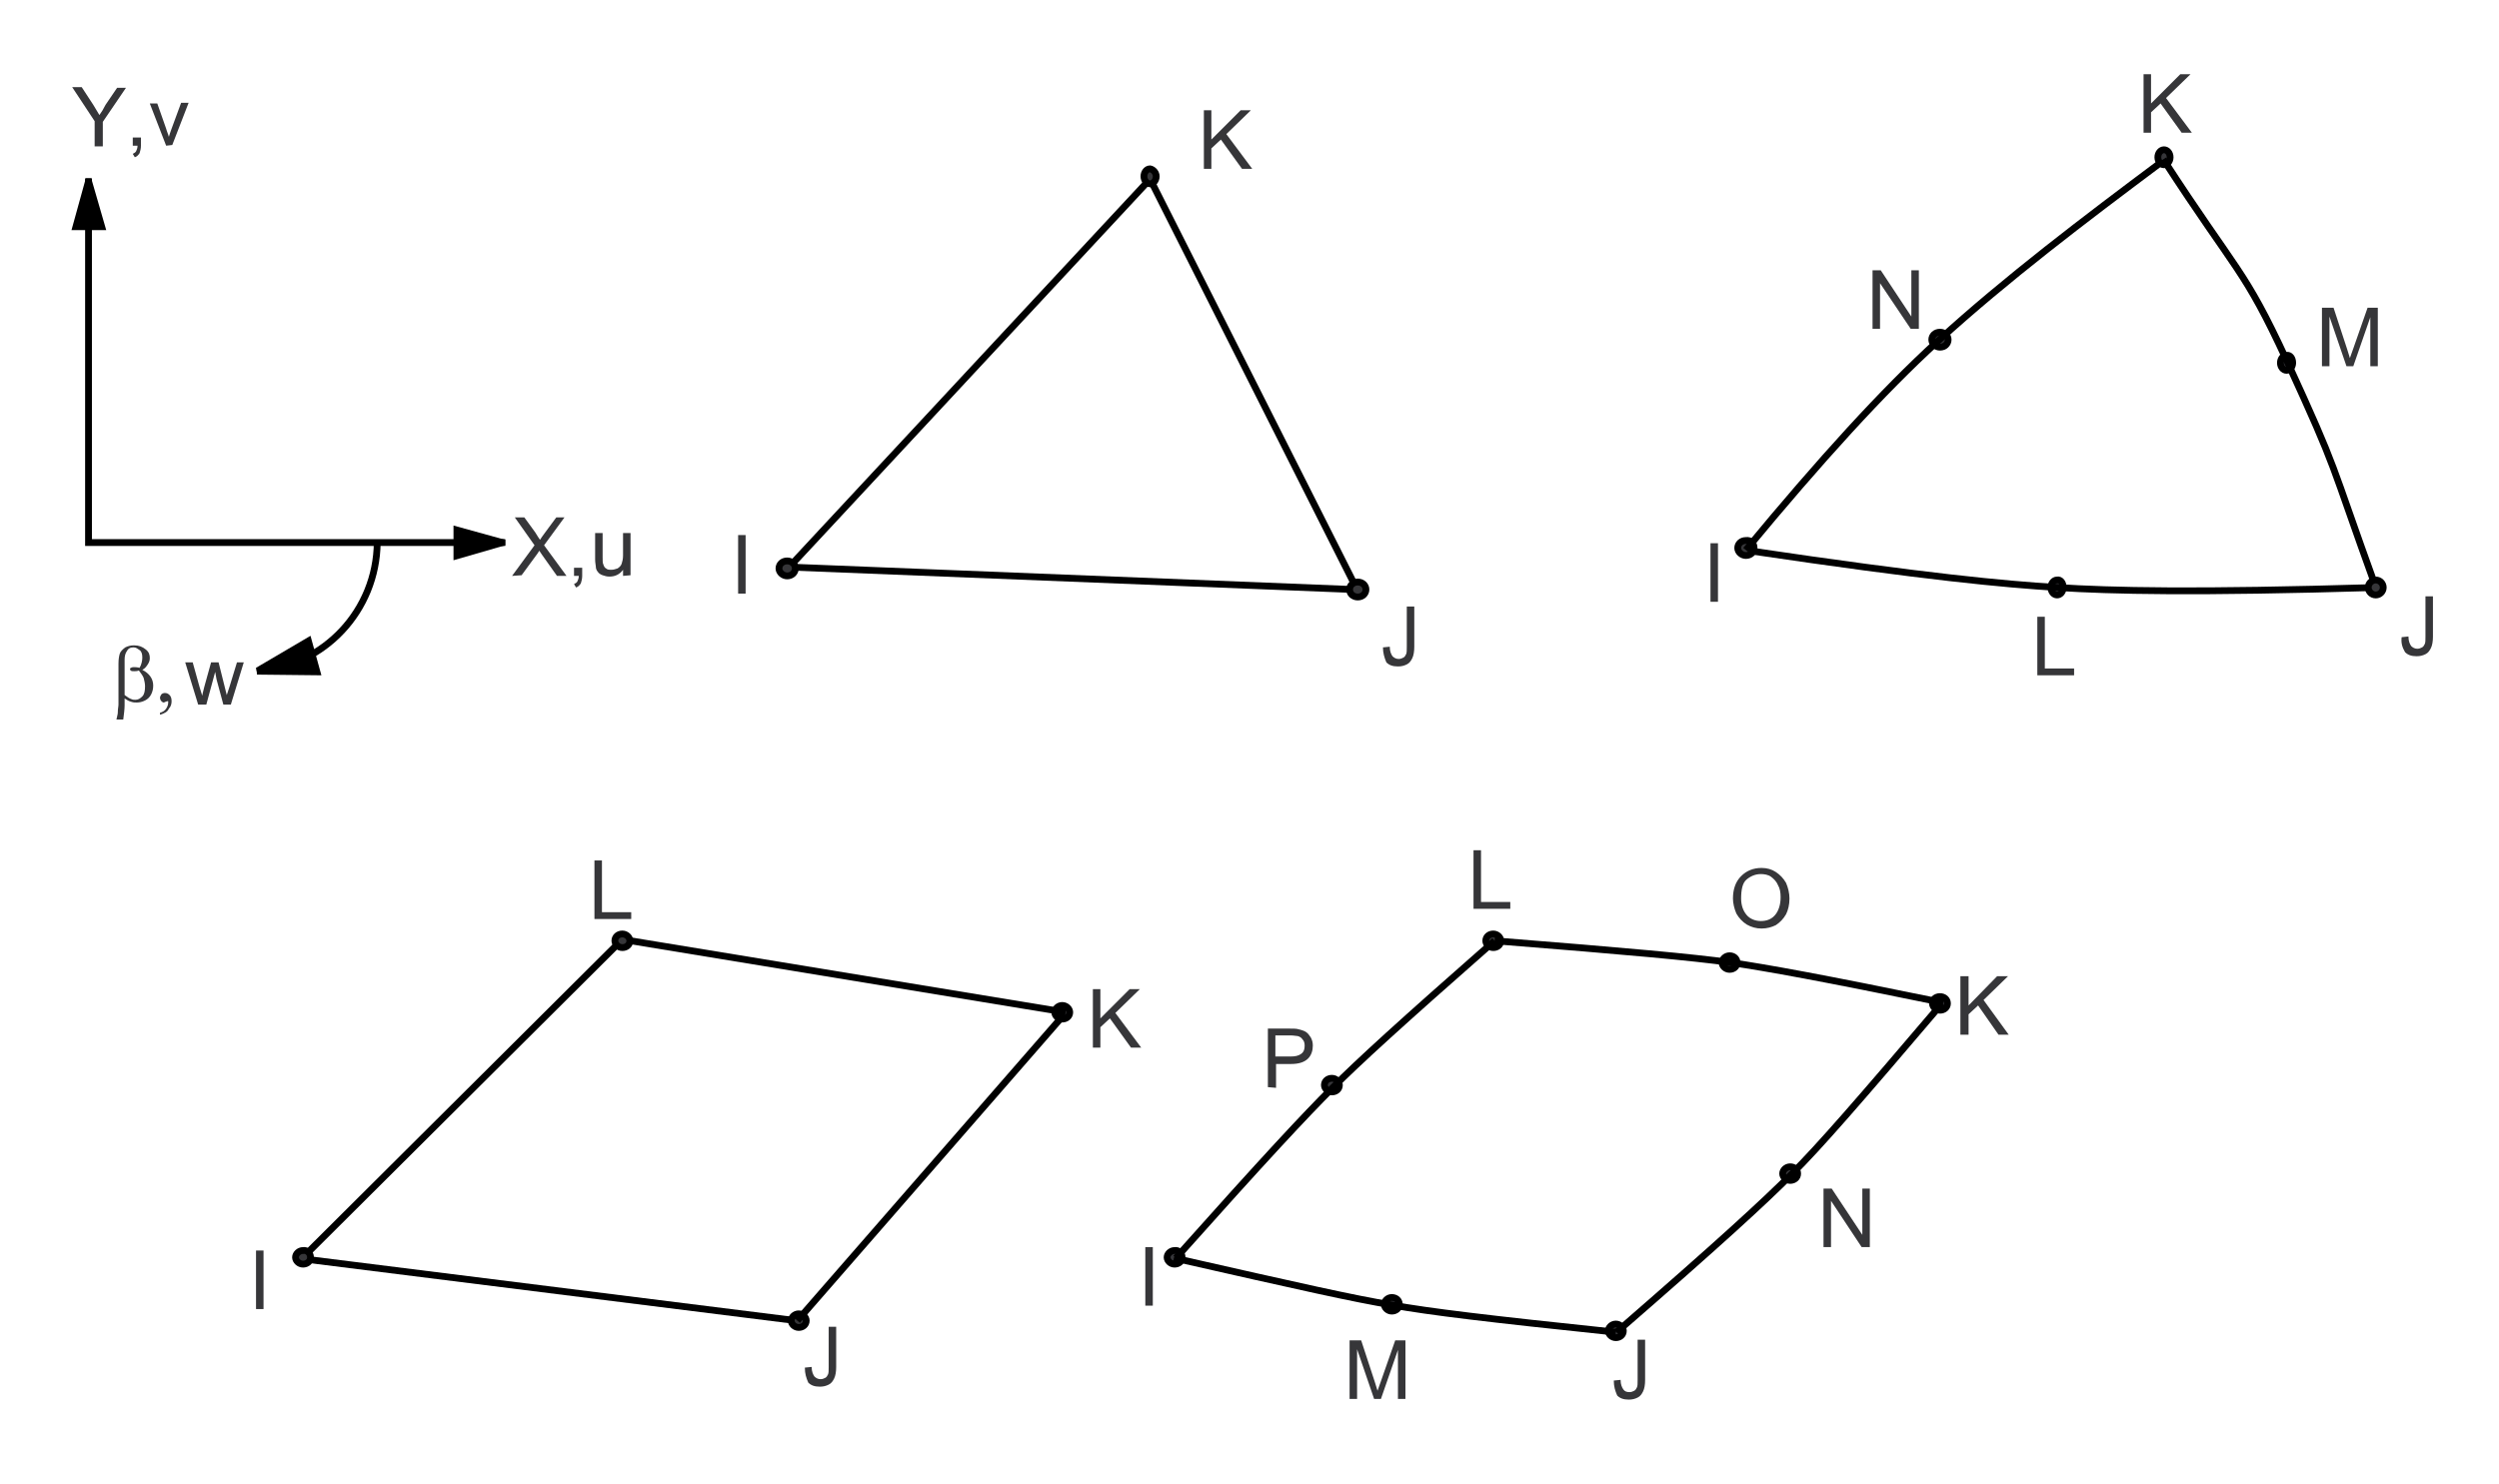 <?xml version="1.0" encoding="utf-8"?>
<!-- Generator: Adobe Illustrator 17.1.0, SVG Export Plug-In . SVG Version: 6.00 Build 0)  -->

<svg version="1.1" id="Layer_1" xmlns="http://www.w3.org/2000/svg" xmlns:xlink="http://www.w3.org/1999/xlink" x="0px" y="0px"
	 width="367px" height="218px" viewBox="122 287 367 218" enable-background="new 122 287 367 218" xml:space="preserve">
<g>
	<rect x="122" y="287" fill="#FFFFFF" width="367" height="218"/>
	<path fill="none" stroke="#000000" stroke-miterlimit="10" d="M237.9,370.3l82.9,3.3 M237.9,370.3l53.1-57.1 M321.4,373.8
		l-30.7-60.9"/>
	<path fill="#363639" stroke="#000000" stroke-miterlimit="10" d="M238.8,370.5L238.8,370.5c0,0.6-0.5,1.1-1.2,1.1
		c-0.6,0-1.2-0.5-1.2-1.1s0.5-1.1,1.2-1.1S238.8,369.9,238.8,370.5L238.8,370.5z"/>
	<path fill="#363639" stroke="#000000" stroke-miterlimit="10" d="M322.6,373.6L322.6,373.6c0,0.6-0.5,1.1-1.2,1.1s-1.2-0.5-1.2-1.1
		s0.5-1.1,1.2-1.1S322.6,373,322.6,373.6L322.6,373.6z"/>
	<path fill="#363639" stroke="#000000" stroke-miterlimit="10" d="M291.8,312.9L291.8,312.9c0,0.6-0.4,1.1-0.9,1.1s-0.9-0.5-0.9-1.1
		s0.4-1.1,0.9-1.1C291.4,311.9,291.8,312.4,291.8,312.9L291.8,312.9z"/>
	<path fill="#363639" stroke="#000000" stroke-miterlimit="10" d="M379.6,367.5L379.6,367.5c0,0.6-0.5,1.1-1.2,1.1
		c-0.6,0-1.2-0.5-1.2-1.1s0.5-1.1,1.2-1.1C379.1,366.3,379.6,366.8,379.6,367.5L379.6,367.5z"/>
	<path fill="#363639" stroke="#000000" stroke-miterlimit="10" d="M440.7,310.1L440.7,310.1c0,0.6-0.4,1.1-0.9,1.1s-0.9-0.5-0.9-1.1
		s0.4-1.1,0.9-1.1C440.3,309,440.7,309.5,440.7,310.1L440.7,310.1z"/>
	<path fill="#363639" stroke="#000000" stroke-miterlimit="10" d="M425,373.3L425,373.3c0,0.6-0.4,1.1-0.9,1.1s-0.9-0.5-0.9-1.1
		s0.4-1.1,0.9-1.1C424.6,372.1,425,372.6,425,373.3L425,373.3z"/>
	<path fill="#363639" stroke="#000000" stroke-miterlimit="10" d="M408.1,336.9L408.1,336.9c0,0.6-0.5,1.1-1.2,1.1
		c-0.6,0-1.2-0.5-1.2-1.1s0.5-1.1,1.2-1.1S408.1,336.3,408.1,336.9L408.1,336.9z"/>
	<path fill="#363639" stroke="#000000" stroke-miterlimit="10" d="M458.7,340.3L458.7,340.3c0,0.6-0.4,1.1-0.9,1.1s-0.9-0.5-0.9-1.1
		s0.4-1.1,0.9-1.1C458.3,339.1,458.7,339.6,458.7,340.3L458.7,340.3z"/>
	<path fill="none" stroke="#000000" stroke-miterlimit="10" d="M439.3,310.9c-11.1,8.3-22.6,17-32.7,26.2
		c-8.1,7.4-17.2,17.4-28.2,30.7 M439.7,310.4c10.9,16.8,11.8,15.9,18.1,29.5c7.8,17,6.1,14,13.2,33.6 M378.9,367.9
		c26.3,3.9,37.3,4.9,45.2,5.4c8,0.5,20.1,0.8,47,0"/>
	<path fill="#363639" stroke="#000000" stroke-miterlimit="10" d="M472,373.3L472,373.3c0-0.6-0.5-1.1-1.1-1.1s-1.1,0.5-1.1,1.1
		s0.5,1.1,1.1,1.1S472,373.9,472,373.3L472,373.3z"/>
	<line fill="none" stroke="#000000" stroke-miterlimit="10" x1="166.3" y1="471.9" x2="238.9" y2="481"/>
	<path fill="#363639" stroke="#000000" stroke-miterlimit="10" d="M167.6,471.7L167.6,471.7c0,0.6-0.5,1-1.1,1s-1.1-0.5-1.1-1
		s0.5-1,1.1-1C167.1,470.6,167.6,471.1,167.6,471.7L167.6,471.7z"/>
	<path fill="#363639" stroke="#000000" stroke-miterlimit="10" d="M240.4,481L240.4,481c0,0.6-0.5,1-1.1,1s-1.1-0.5-1.1-1
		s0.5-1,1.1-1S240.4,480.5,240.4,481L240.4,481z"/>
	<path fill="#363639" stroke="#000000" stroke-miterlimit="10" d="M279.1,435.7L279.1,435.7c0,0.6-0.5,1-1.1,1s-1.1-0.5-1.1-1
		s0.5-1,1.1-1S279.1,435.2,279.1,435.7L279.1,435.7z"/>
	<polyline fill="none" stroke="#000000" stroke-miterlimit="10" points="167,471.2 213.4,425 278.5,435.7 	"/>
	<path fill="#363639" stroke="#000000" stroke-miterlimit="10" d="M214.5,425.2L214.5,425.2c0,0.6-0.5,1-1.1,1s-1.1-0.5-1.1-1
		c0-0.6,0.5-1,1.1-1S214.5,424.7,214.5,425.2L214.5,425.2z"/>
	<line fill="none" stroke="#000000" stroke-miterlimit="10" x1="239.1" y1="481" x2="278.3" y2="436"/>
	<path fill="#363639" stroke="#000000" stroke-miterlimit="10" d="M295.6,471.7L295.6,471.7c0,0.6-0.5,1-1.1,1s-1.1-0.5-1.1-1
		s0.5-1,1.1-1C295.1,470.6,295.6,471.1,295.6,471.7L295.6,471.7z"/>
	<path fill="#363639" stroke="#000000" stroke-miterlimit="10" d="M360.4,482.5L360.4,482.5c0,0.6-0.5,1-1.1,1s-1.1-0.5-1.1-1
		s0.5-1,1.1-1S360.4,482,360.4,482.5L360.4,482.5z"/>
	<path fill="#363639" stroke="#000000" stroke-miterlimit="10" d="M408,434.4L408,434.4c0,0.6-0.5,1-1.1,1s-1.1-0.5-1.1-1
		c0-0.6,0.5-1,1.1-1S408,433.8,408,434.4L408,434.4z"/>
	<path fill="#363639" stroke="#000000" stroke-miterlimit="10" d="M342.4,425.2L342.4,425.2c0,0.6-0.5,1-1.1,1s-1.1-0.5-1.1-1
		c0-0.6,0.5-1,1.1-1S342.4,424.7,342.4,425.2L342.4,425.2z"/>
	<path fill="#363639" stroke="#000000" stroke-miterlimit="10" d="M377.1,428.4L377.1,428.4c0,0.6-0.5,1-1.1,1s-1.1-0.5-1.1-1
		s0.5-1,1.1-1S377.1,427.8,377.1,428.4L377.1,428.4z"/>
	<path fill="#363639" stroke="#000000" stroke-miterlimit="10" d="M386,459.4L386,459.4c0,0.6-0.5,1-1.1,1s-1.1-0.5-1.1-1
		s0.5-1,1.1-1S386,458.8,386,459.4L386,459.4z"/>
	<path fill="#363639" stroke="#000000" stroke-miterlimit="10" d="M318.7,446.4L318.7,446.4c0,0.6-0.5,1-1.1,1s-1.1-0.5-1.1-1
		c0-0.6,0.5-1,1.1-1S318.7,445.9,318.7,446.4L318.7,446.4z"/>
	<path fill="#363639" stroke="#000000" stroke-miterlimit="10" d="M327.5,478.6L327.5,478.6c0,0.6-0.5,1-1.1,1s-1.1-0.5-1.1-1
		s0.5-1,1.1-1S327.5,478,327.5,478.6L327.5,478.6z"/>
	<polyline fill="none" stroke="#000000" stroke-miterlimit="10" points="135,313.2 135,366.7 196.2,366.7 	"/>
	<polygon points="135,313.2 135.4,313.2 137.6,320.8 132.5,320.8 134.6,313.2 	"/>
	<polygon points="196.2,366.7 196.2,367.1 188.6,369.3 188.6,364.2 196.2,366.3 	"/>
	<path fill="#363639" d="M135.9,308.4v-3.6l-3.3-5h1.4l1.7,2.6c0.3,0.5,0.6,1,0.9,1.5c0.3-0.4,0.6-0.9,0.9-1.5l1.7-2.5h1.3l-3.4,5
		v3.6h-1.2V308.4z"/>
	<path fill="#363639" d="M141.5,308.4v-1.2h1.2v1.2c0,0.4-0.1,0.8-0.2,1.1c-0.2,0.3-0.4,0.5-0.7,0.6l-0.3-0.5
		c0.2-0.1,0.4-0.2,0.5-0.4c0.1-0.2,0.2-0.5,0.2-0.8L141.5,308.4L141.5,308.4z"/>
	<path fill="#363639" d="M146.4,308.4l-2.4-6.2h1.1l1.3,3.7c0.1,0.4,0.3,0.8,0.4,1.2c0.1-0.3,0.2-0.7,0.4-1.2l1.4-3.8h1.1l-2.4,6.2
		L146.4,308.4L146.4,308.4z"/>
	<path fill="#363639" d="M197.2,371.6l3.3-4.5l-2.9-4.1h1.4l1.6,2.2c0.3,0.5,0.5,0.8,0.7,1.1c0.2-0.3,0.4-0.6,0.7-1l1.7-2.3h1.2
		l-3,4.1l3.3,4.5h-1.4l-2.2-3.1c-0.1-0.2-0.3-0.4-0.4-0.6c-0.2,0.3-0.3,0.5-0.4,0.6l-2.2,3L197.2,371.6L197.2,371.6z"/>
	<path fill="#363639" d="M206.3,371.6v-1.2h1.2v1.2c0,0.4-0.1,0.8-0.2,1.1c-0.2,0.3-0.4,0.5-0.7,0.6l-0.3-0.5
		c0.2-0.1,0.4-0.2,0.5-0.4c0.1-0.2,0.2-0.5,0.2-0.8L206.3,371.6L206.3,371.6z"/>
	<path fill="#363639" d="M213.5,371.6v-0.9c-0.5,0.7-1.2,1-2,1c-0.4,0-0.7-0.1-1-0.2s-0.6-0.3-0.7-0.5c-0.2-0.2-0.3-0.5-0.3-0.8
		c0-0.2-0.1-0.5-0.1-1v-3.9h1.1v3.5c0,0.6,0,0.9,0.1,1.1c0.1,0.3,0.2,0.5,0.4,0.6c0.2,0.2,0.5,0.2,0.8,0.2s0.6-0.1,0.9-0.2
		c0.3-0.2,0.5-0.4,0.6-0.7c0.1-0.3,0.2-0.7,0.2-1.2v-3.3h1.1v6.2L213.5,371.6L213.5,371.6z"/>
	<polygon fill="#363639" points="230.4,374.2 230.4,365.6 231.5,365.6 231.5,374.2 	"/>
	<path fill="#363639" d="M325.1,382.1l1-0.1c0,0.7,0.2,1.1,0.4,1.4c0.2,0.2,0.5,0.4,0.9,0.4c0.3,0,0.5-0.1,0.7-0.2s0.3-0.3,0.4-0.5
		s0.1-0.6,0.1-1.1v-5.9h1.1v5.9c0,0.7-0.1,1.3-0.3,1.7c-0.2,0.4-0.4,0.7-0.8,0.9c-0.4,0.2-0.8,0.3-1.3,0.3c-0.8,0-1.3-0.2-1.7-0.6
		C325.3,383.6,325.1,382.9,325.1,382.1L325.1,382.1z"/>
	<polygon fill="#363639" points="298.8,311.8 298.8,303.2 299.9,303.2 299.9,307.5 304.2,303.2 305.7,303.2 302.1,306.7 
		305.9,311.8 304.4,311.8 301.3,307.5 299.9,308.8 299.9,311.8 	"/>
	<polygon fill="#363639" points="373.2,375.4 373.2,366.8 374.3,366.8 374.3,375.4 	"/>
	<path fill="#363639" d="M474.7,380.6l1-0.1c0,0.7,0.2,1.1,0.4,1.4c0.2,0.2,0.5,0.4,0.9,0.4c0.3,0,0.5-0.1,0.7-0.2s0.3-0.3,0.4-0.5
		s0.1-0.6,0.1-1.1v-5.9h1.1v5.9c0,0.7-0.1,1.3-0.3,1.7c-0.2,0.4-0.4,0.7-0.8,0.9c-0.4,0.2-0.8,0.3-1.3,0.3c-0.8,0-1.3-0.2-1.7-0.6
		C474.8,382.1,474.6,381.5,474.7,380.6L474.7,380.6z"/>
	<polygon fill="#363639" points="436.8,306.5 436.8,297.9 437.9,297.9 437.9,302.2 442.2,297.9 443.7,297.9 440.1,301.4 
		443.9,306.5 442.4,306.5 439.3,302.2 437.9,303.5 437.9,306.5 	"/>
	<polygon fill="#363639" points="421.2,386.2 421.2,377.6 422.3,377.6 422.3,385.2 426.6,385.2 426.6,386.2 	"/>
	<path fill="#363639" d="M463,340.8v-8.6h1.7l2,6.1c0.2,0.6,0.3,1,0.4,1.3c0.1-0.3,0.3-0.8,0.5-1.4l2.1-6h1.5v8.6h-1.1v-7.2
		l-2.5,7.2h-1l-2.5-7.3v7.3H463L463,340.8z"/>
	<polygon fill="#363639" points="397,335.3 397,326.7 398.2,326.7 402.7,333.5 402.7,326.7 403.8,326.7 403.8,335.3 402.6,335.3 
		398.1,328.6 398.1,335.3 	"/>
	<polygon fill="#363639" points="159.6,479.3 159.6,470.7 160.7,470.7 160.7,479.3 	"/>
	<path fill="#363639" d="M240.2,487.9l1-0.1c0,0.7,0.2,1.1,0.4,1.4c0.2,0.2,0.5,0.4,0.9,0.4c0.3,0,0.5-0.1,0.7-0.2s0.3-0.3,0.4-0.5
		c0.1-0.2,0.1-0.6,0.1-1.1v-5.9h1.1v5.9c0,0.7-0.1,1.3-0.3,1.7c-0.2,0.4-0.4,0.7-0.8,0.9c-0.4,0.2-0.8,0.3-1.3,0.3
		c-0.8,0-1.3-0.2-1.7-0.6C240.4,489.4,240.2,488.8,240.2,487.9L240.2,487.9z"/>
	<polygon fill="#363639" points="282.5,440.9 282.5,432.3 283.6,432.3 283.6,436.6 287.9,432.3 289.4,432.3 285.8,435.8 
		289.6,440.9 288.1,440.9 285,436.6 283.6,437.9 283.6,440.9 	"/>
	<polygon fill="#363639" points="209.3,422 209.3,413.4 210.4,413.4 210.4,421 214.7,421 214.7,422 	"/>
	<path fill="none" stroke="#000000" stroke-miterlimit="10" d="M294.7,471.8c13.1-14.7,18.9-20.9,23-25c3.9-3.9,9.8-9.3,23.8-21.6
		 M341.5,425.2c20.1,1.6,28.8,2.4,34.7,3.2c5.4,0.8,13.2,2.2,31.2,5.9 M407.2,434.4c-12.5,14.7-18,21-22,25
		c-4.2,4.2-10.6,10.1-25.8,23.3 M359.3,482.7c-19.1-2-27.3-3-32.9-4c-5.5-0.9-13.5-2.7-32-6.9"/>
	<polygon fill="#363639" points="290.2,478.8 290.2,470.2 291.3,470.2 291.3,478.8 	"/>
	<path fill="#363639" d="M359,489.8l1-0.1c0,0.7,0.2,1.1,0.4,1.4s0.5,0.4,0.9,0.4c0.3,0,0.5-0.1,0.7-0.2s0.3-0.3,0.4-0.5
		s0.1-0.6,0.1-1.1v-5.9h1.1v5.9c0,0.7-0.1,1.3-0.3,1.7c-0.2,0.4-0.4,0.7-0.8,0.9c-0.4,0.2-0.8,0.3-1.3,0.3c-0.8,0-1.3-0.2-1.7-0.6
		C359.2,491.3,359,490.7,359,489.8L359,489.8z"/>
	<polygon fill="#363639" points="409.9,439 409.9,430.4 411.1,430.4 411.1,434.7 415.3,430.4 416.9,430.4 413.3,433.9 417,439 
		415.5,439 412.5,434.7 411.1,436 411.1,439 	"/>
	<polygon fill="#363639" points="338.4,420.5 338.4,411.9 339.5,411.9 339.5,419.5 343.8,419.5 343.8,420.5 	"/>
	<path fill="#363639" d="M320.2,492.5v-8.6h1.7l2,6.1c0.2,0.6,0.3,1,0.4,1.3c0.1-0.3,0.3-0.8,0.5-1.4l2.1-6h1.5v8.6h-1.1v-7.2
		l-2.5,7.2h-1l-2.5-7.3v7.3H320.2L320.2,492.5z"/>
	<polygon fill="#363639" points="389.8,470.2 389.8,461.6 391,461.6 395.5,468.4 395.5,461.6 396.6,461.6 396.6,470.2 395.4,470.2 
		390.9,463.4 390.9,470.2 	"/>
	<path fill="#363639" d="M376.5,419c0-1.4,0.4-2.5,1.2-3.3c0.8-0.8,1.8-1.2,3-1.2c0.8,0,1.5,0.2,2.1,0.6s1.1,0.9,1.5,1.6
		c0.3,0.7,0.5,1.5,0.5,2.3c0,0.9-0.2,1.7-0.5,2.3c-0.4,0.7-0.9,1.2-1.5,1.6c-0.6,0.3-1.3,0.5-2.1,0.5c-0.8,0-1.5-0.2-2.2-0.6
		c-0.6-0.4-1.1-0.9-1.5-1.6C376.7,420.5,376.5,419.7,376.5,419 M377.7,419c0,1,0.3,1.8,0.8,2.4s1.3,0.9,2.1,0.9
		c0.9,0,1.6-0.3,2.1-0.9s0.8-1.5,0.8-2.6c0-0.7-0.1-1.3-0.4-1.8c-0.2-0.5-0.6-0.9-1-1.2s-1-0.4-1.5-0.4c-0.8,0-1.5,0.3-2.1,0.8
		S377.7,417.7,377.7,419L377.7,419z"/>
	<path fill="#363639" d="M308.2,446.7v-8.6h3.2c0.6,0,1,0,1.3,0.1c0.4,0.1,0.8,0.2,1.1,0.4c0.3,0.2,0.5,0.5,0.7,0.8
		c0.2,0.4,0.3,0.7,0.3,1.2c0,0.7-0.2,1.4-0.7,1.9s-1.3,0.8-2.5,0.8h-2.2v3.5L308.2,446.7 M309.3,442.2h2.2c0.7,0,1.2-0.1,1.6-0.4
		s0.5-0.7,0.5-1.2c0-0.4-0.1-0.7-0.3-0.9c-0.2-0.3-0.4-0.4-0.7-0.5c-0.2,0-0.6-0.1-1.1-0.1h-2.2V442.2L309.3,442.2z"/>
	<path fill="none" stroke="#000000" stroke-miterlimit="10" d="M159.7,385.6c9.9-0.7,17.6-8.9,17.7-18.9"/>
	<polygon points="159.7,385.6 159.6,385.1 167.6,380.4 169.2,386.2 159.9,386.1 	"/>
	<path fill="#363639" d="M151.1,390.5l-1.9-6.2h1.1l1,3.6l0.4,1.3c0-0.1,0.1-0.5,0.3-1.3l1-3.6h1.1l0.9,3.6l0.3,1.2l0.4-1.2l1.1-3.6
		h1l-1.9,6.2h-1.1l-1-3.7l-0.2-1.1l-1.3,4.8L151.1,390.5L151.1,390.5z"/>
	<path fill="#363639" d="M140.3,389.6v1c0,0.6-0.1,1.3-0.2,2.1h-1c0.1-0.5,0.2-0.8,0.2-1c0-0.6,0.1-0.9,0.1-1.2v-6
		c0-0.7,0.1-1.2,0.2-1.5c0.1-0.3,0.4-0.6,0.8-0.9c0.4-0.2,0.8-0.3,1.3-0.3c0.7,0,1.2,0.2,1.7,0.6s0.6,0.8,0.6,1.3
		c0,0.3-0.1,0.6-0.3,0.9s-0.4,0.6-0.8,0.8c1,0.5,1.6,1.3,1.6,2.3c0,0.5-0.1,0.9-0.3,1.3s-0.5,0.7-0.9,0.9s-0.8,0.3-1.2,0.3
		c-0.3,0-0.5,0-0.8-0.1C140.9,390,140.6,389.8,140.3,389.6 M140.3,389.1c0.4,0.3,0.7,0.5,1,0.6c0.2,0.1,0.4,0.1,0.6,0.1
		c0.4,0,0.7-0.2,1-0.5s0.4-0.8,0.4-1.5c0-0.4-0.1-0.8-0.2-1.2c-0.1-0.3-0.4-0.7-0.7-1.1c-0.3,0.1-0.5,0.1-0.7,0.1s-0.4,0-0.5-0.1
		s-0.1-0.1-0.1-0.2s0-0.1,0.1-0.2c0.1,0,0.2-0.1,0.4-0.1s0.5,0,0.9,0.1c0.3-0.5,0.4-1.1,0.4-1.5c0-0.5-0.1-0.9-0.4-1.1
		s-0.5-0.4-0.9-0.4c-0.5,0-0.8,0.2-1,0.6c-0.2,0.3-0.3,0.7-0.3,1.2V389.1L140.3,389.1z"/>
	<path fill="#363639" d="M145.5,392v-0.3c0.4-0.1,0.7-0.3,0.9-0.6c0.2-0.3,0.3-0.6,0.3-0.9c0-0.1,0-0.2,0-0.2h-0.1
		c0,0-0.1,0-0.3,0.1c-0.1,0-0.2,0.1-0.2,0.1c-0.2,0-0.3-0.1-0.4-0.2c-0.1-0.1-0.2-0.3-0.2-0.5s0.1-0.3,0.2-0.5
		c0.1-0.1,0.3-0.2,0.5-0.2c0.3,0,0.5,0.1,0.7,0.3c0.2,0.2,0.3,0.5,0.3,0.9s-0.1,0.8-0.4,1.1C146.6,391.6,146.1,391.8,145.5,392
		L145.5,392z"/>
</g>
</svg>
